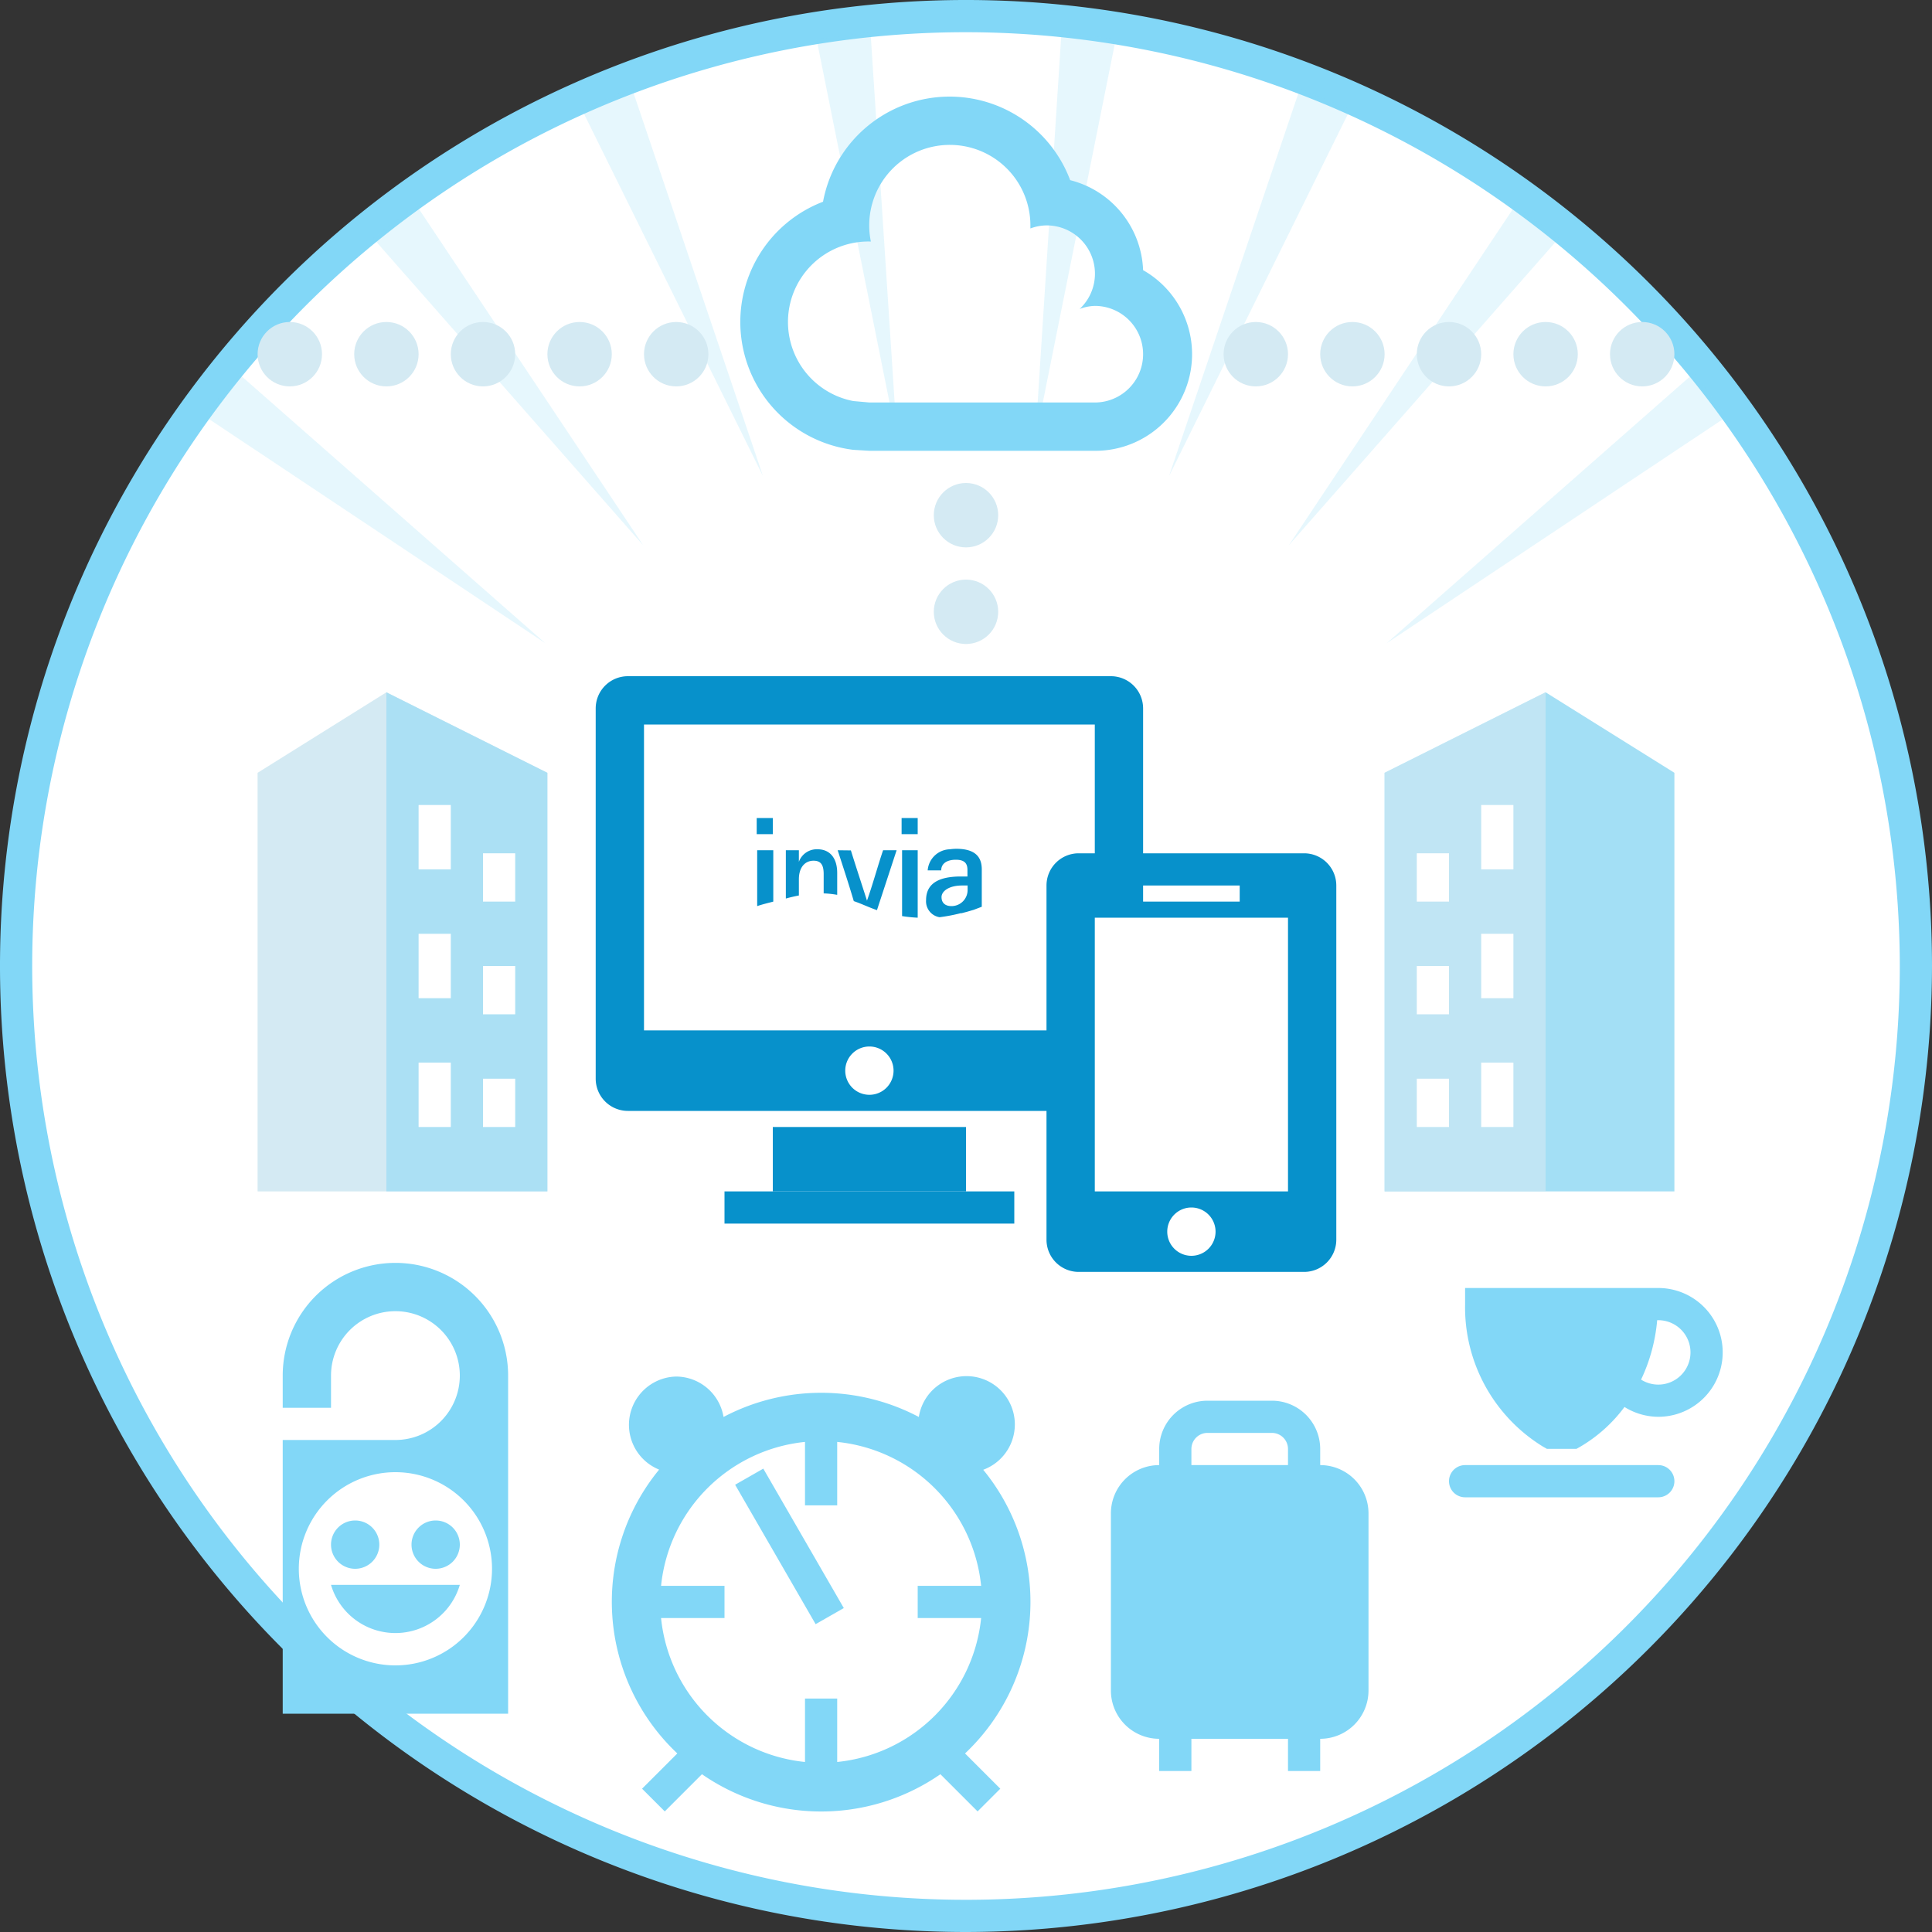 <?xml version="1.0" encoding="UTF-8"?> <svg xmlns="http://www.w3.org/2000/svg" id="Vrstva_1" data-name="Vrstva 1" viewBox="0 0 120 120"><rect x="0" y="0" width="120" height="120" fill="#333333" stroke="none"/><defs><style>.cls-1{fill:#fff}.cls-2{fill:#82d7f7}.cls-3{fill:#0791cb}.cls-4{fill:none}.cls-6{fill:#d4eaf3}</style></defs><circle id="circle7470" class="cls-1" cx="60" cy="60" r="59"></circle><path class="cls-2" d="M70 120a60 60 0 1160-60 60.07 60.07 0 01-60 60zM70 2a58 58 0 1058 58A58.07 58.07 0 0070 2z" transform="translate(-10)"></path><path id="path4851" class="cls-3" d="M64 65a1.5 1.5 0 11-1.5 1.5A1.5 1.5 0 0164 65zM50 45h28v19H50zm-1-3a2 2 0 00-2 2v23a2 2 0 002 2h30a2 2 0 002-2V44a2 2 0 00-2-2z" transform="translate(-10)"></path><circle class="cls-4" cx="60" cy="60" r="58"></circle><path id="path5018" d="M114 48l-8-5-10 5v26h18z" transform="translate(-10)" fill="#a3dff5"></path><path id="path5022" d="M106 43l-10 5v26h10z" transform="translate(-10)" style="isolation:isolate" opacity=".6" fill="#d4eaf3"></path><path id="rect5028" class="cls-1" d="M112 64h2v4h-2z"></path><path id="rect5030" class="cls-1" d="M108 65h2v3h-2z"></path><path id="rect5032" class="cls-1" d="M112 53h2v4h-2z"></path><path id="rect5034" class="cls-1" d="M108 55h2v3h-2z"></path><path id="rect5036" class="cls-1" d="M112 42h2v4h-2z"></path><path id="rect5038" class="cls-1" d="M108 45h2v3h-2z"></path><path id="rect5040" class="cls-1" d="M92 66h2v4h-2z"></path><path id="rect5042" class="cls-1" d="M88 67h2v3h-2z"></path><path id="rect5044" class="cls-1" d="M92 58h2v4h-2z"></path><path id="rect5046" class="cls-1" d="M88 60h2v3h-2z"></path><path id="rect5048" class="cls-1" d="M92 50h2v4h-2z"></path><path id="rect5050" class="cls-1" d="M88 53h2v3h-2z"></path><g id="g4876"><path id="path4874" class="cls-3" d="M77 53a2 2 0 00-2 2v22a2 2 0 002 2h14a2 2 0 002-2V55a2 2 0 00-2-2z" transform="translate(-10)"></path><path id="path4872" class="cls-1" d="M81 55h6v1h-6z" transform="translate(-10)"></path><path id="path4870" class="cls-1" d="M78 57h12v17H78z" transform="translate(-10)"></path><path id="rect22250" class="cls-1" d="M84 75a1.5 1.5 0 11-1.5 1.5A1.5 1.5 0 0184 75z" transform="translate(-10)"></path></g><path id="rect4882" class="cls-3" d="M48 70h12v4H48z"></path><path id="rect4884" class="cls-3" d="M45 74h18v2H45z"></path><circle class="cls-4" cx="60" cy="60" r="58"></circle><path id="path4886" class="cls-6" d="M26 48l8-5 10 5v26H26z" transform="translate(-10)"></path><path id="path4890" d="M34 43l10 5v26H34z" transform="translate(-10)" style="isolation:isolate" opacity=".5" fill="#82d7f7"></path><path id="rect4896" class="cls-1" d="M6 64h2v4H6z"></path><path id="rect4898" class="cls-1" d="M10 65h2v3h-2z"></path><path id="rect4900" class="cls-1" d="M6 53h2v4H6z"></path><path id="rect4902" class="cls-1" d="M10 55h2v3h-2z"></path><path id="rect4904" class="cls-1" d="M6 42h2v4H6z"></path><path id="rect4906" class="cls-1" d="M10 45h2v3h-2z"></path><path id="rect4908" class="cls-1" d="M26 66h2v4h-2z"></path><path id="rect4910" class="cls-1" d="M30 67h2v3h-2z"></path><path id="rect4912" class="cls-1" d="M26 58h2v4h-2z"></path><path id="rect4914" class="cls-1" d="M30 60h2v3h-2z"></path><path id="rect4916" class="cls-1" d="M26 50h2v4h-2z"></path><path id="rect4918" class="cls-1" d="M30 53h2v3h-2z"></path><path id="rect5796-9" d="M64.07 2l-3.35.44 5 24.9zm11.86 0L74.3 27.34l5-24.9zM49.26 5.51L46.14 6.8l11.25 22.77zm41.48 0l-8.13 24.06L93.86 6.8zm-54.88 7.23l-2.68 2.06 16.77 19.07zm68.27 0L90.05 33.87l16.77-19.07zM24.79 23.18l-2.06 2.68 21.14 14.09zm90.41 0L96.13 39.95l21.13-14.08z" transform="translate(-10)" style="isolation:isolate" opacity=".2" fill="#82d7f7"></path><path id="path4975" class="cls-2" d="M69 6a8 8 0 00-7.88 6.53A8 8 0 0063 27.94l1 .06h14a6 6 0 003-11.22 6 6 0 00-4.53-5.59A8 8 0 0069 6zm0 3a5 5 0 015 5v.19a2.93 2.93 0 011-.19 3 3 0 012.06 5.19A2.89 2.89 0 0178 19a3 3 0 010 6H64l-1-.09A5 5 0 0164 15h.09A5 5 0 0169 9z" transform="translate(-10)"></path><circle id="path4977" class="cls-6" cx="60" cy="32" r="2"></circle><circle id="circle4979" class="cls-6" cx="60" cy="38" r="2"></circle><circle id="circle4981" class="cls-6" cx="84" cy="22" r="2"></circle><circle id="circle4983" class="cls-6" cx="78" cy="22" r="2"></circle><circle id="circle4991" class="cls-6" cx="96" cy="22" r="2"></circle><circle id="circle4993" class="cls-6" cx="90" cy="22" r="2"></circle><circle id="circle4997" class="cls-6" cx="102" cy="22" r="2"></circle><circle id="circle4999" class="cls-6" cx="24" cy="22" r="2"></circle><circle id="circle5001" class="cls-6" cx="18" cy="22" r="2"></circle><circle id="circle5003" class="cls-6" cx="36" cy="22" r="2"></circle><circle id="circle5005" class="cls-6" cx="30" cy="22" r="2"></circle><circle id="circle5007" class="cls-6" cx="42" cy="22" r="2"></circle><path id="path16474" class="cls-2" d="M113 91h-12a1 1 0 100 2h12a1 1 0 100-2zm0-9a2 2 0 11-1.07 3.69 10.77 10.77 0 001-3.69h.07zm0-2h-12v1a10.15 10.15 0 004.85 8.86l.23.13h1.84l.23-.13a9.23 9.23 0 002.75-2.47 4 4 0 002.1.61 4 4 0 000-8z" transform="translate(-10)"></path><path id="path5127" class="cls-2" d="M85 89a1 1 0 00-1 1v1h6v-1a1 1 0 00-1-1zm0-2h4a3 3 0 013 3v1a3 3 0 013 3v11a3 3 0 01-3 3v2h-2v-2h-6v2h-2v-2a3 3 0 01-3-3V94a3 3 0 013-3v-1a3 3 0 013-3z" transform="translate(-10)"></path><path id="path5132" class="cls-3" d="M57 50.81v1h1v-1zm9 0v1h1v-1zm-5.22 1.94a1.18 1.18 0 00-1.16.78v-.72h-.81v3c.29-.08.55-.14.81-.19v-1c0-.81.43-1.16.91-1.16s.63.29.63.84v1.19a6 6 0 01.84.09v-1.36c0-.92-.45-1.47-1.22-1.47zm8.25 0a1.42 1.42 0 00-1.41 1.31h.84c0-.42.35-.66.91-.66s.72.25.72.63v.41h-.41c-1.53 0-2.16.54-2.16 1.47a1 1 0 00.84 1.06 10.62 10.62 0 001.31-.25h.06l.34-.09.41-.12.5-.19V54c0-.75-.38-1.28-1.59-1.28a3.12 3.12 0 00-.39.03zm-12 .06v3.47c.32-.11.7-.2 1-.28v-3.19zm5 0c.34 1.05.69 2.11 1 3.16.5.17.94.39 1.44.56l1.22-3.72h-.84c-.34 1-.63 2.09-1 3.13-.32-1-.68-2.09-1-3.12zm4 0v4.09a8.85 8.85 0 00.97.1v-4.19h-1zM69.72 55h.38v.28a1 1 0 01-1 1c-.39 0-.62-.2-.62-.56s.45-.72 1.28-.72z" transform="translate(-10)"></path><path id="path8011" class="cls-2" d="M52 85.5a3 3 0 00-1.06 5.78 12.94 12.94 0 001.13 17.63l-2.19 2.19 1.41 1.41 2.31-2.31a13 13 0 0014.81 0l2.31 2.31 1.41-1.41-2.19-2.19a12.94 12.94 0 001.13-17.62 3 3 0 10-4-3.28 13 13 0 00-12.13 0A3 3 0 0052 85.5zm8 4.06v3.94h2v-3.94a10 10 0 018.94 8.94H67v2h3.94a10 10 0 01-8.94 8.94v-3.94h-2v3.94a10 10 0 01-8.94-8.94H55v-2h-3.94A10 10 0 0160 89.56zm-2.59 1.66l-1.75 1 5 8.66 1.75-1z" transform="translate(-10)"></path><path id="rect10430" class="cls-2" d="M34.56 78.44a7 7 0 00-7 7v2h3v-2a4 4 0 114 4h-7v17h14v-21a7 7 0 00-7-7zm0 13a6 6 0 11-6 6 6 6 0 016-6zm-2.5 3a1.5 1.5 0 101.5 1.5 1.5 1.5 0 00-1.5-1.5zm5 0a1.5 1.5 0 101.5 1.5 1.5 1.5 0 00-1.5-1.5zm-6.5 4a4.17 4.17 0 008 0z" transform="translate(-10)"></path><path id="rect5799" class="cls-4" d="M0 0h120v120H0z"></path></svg> 